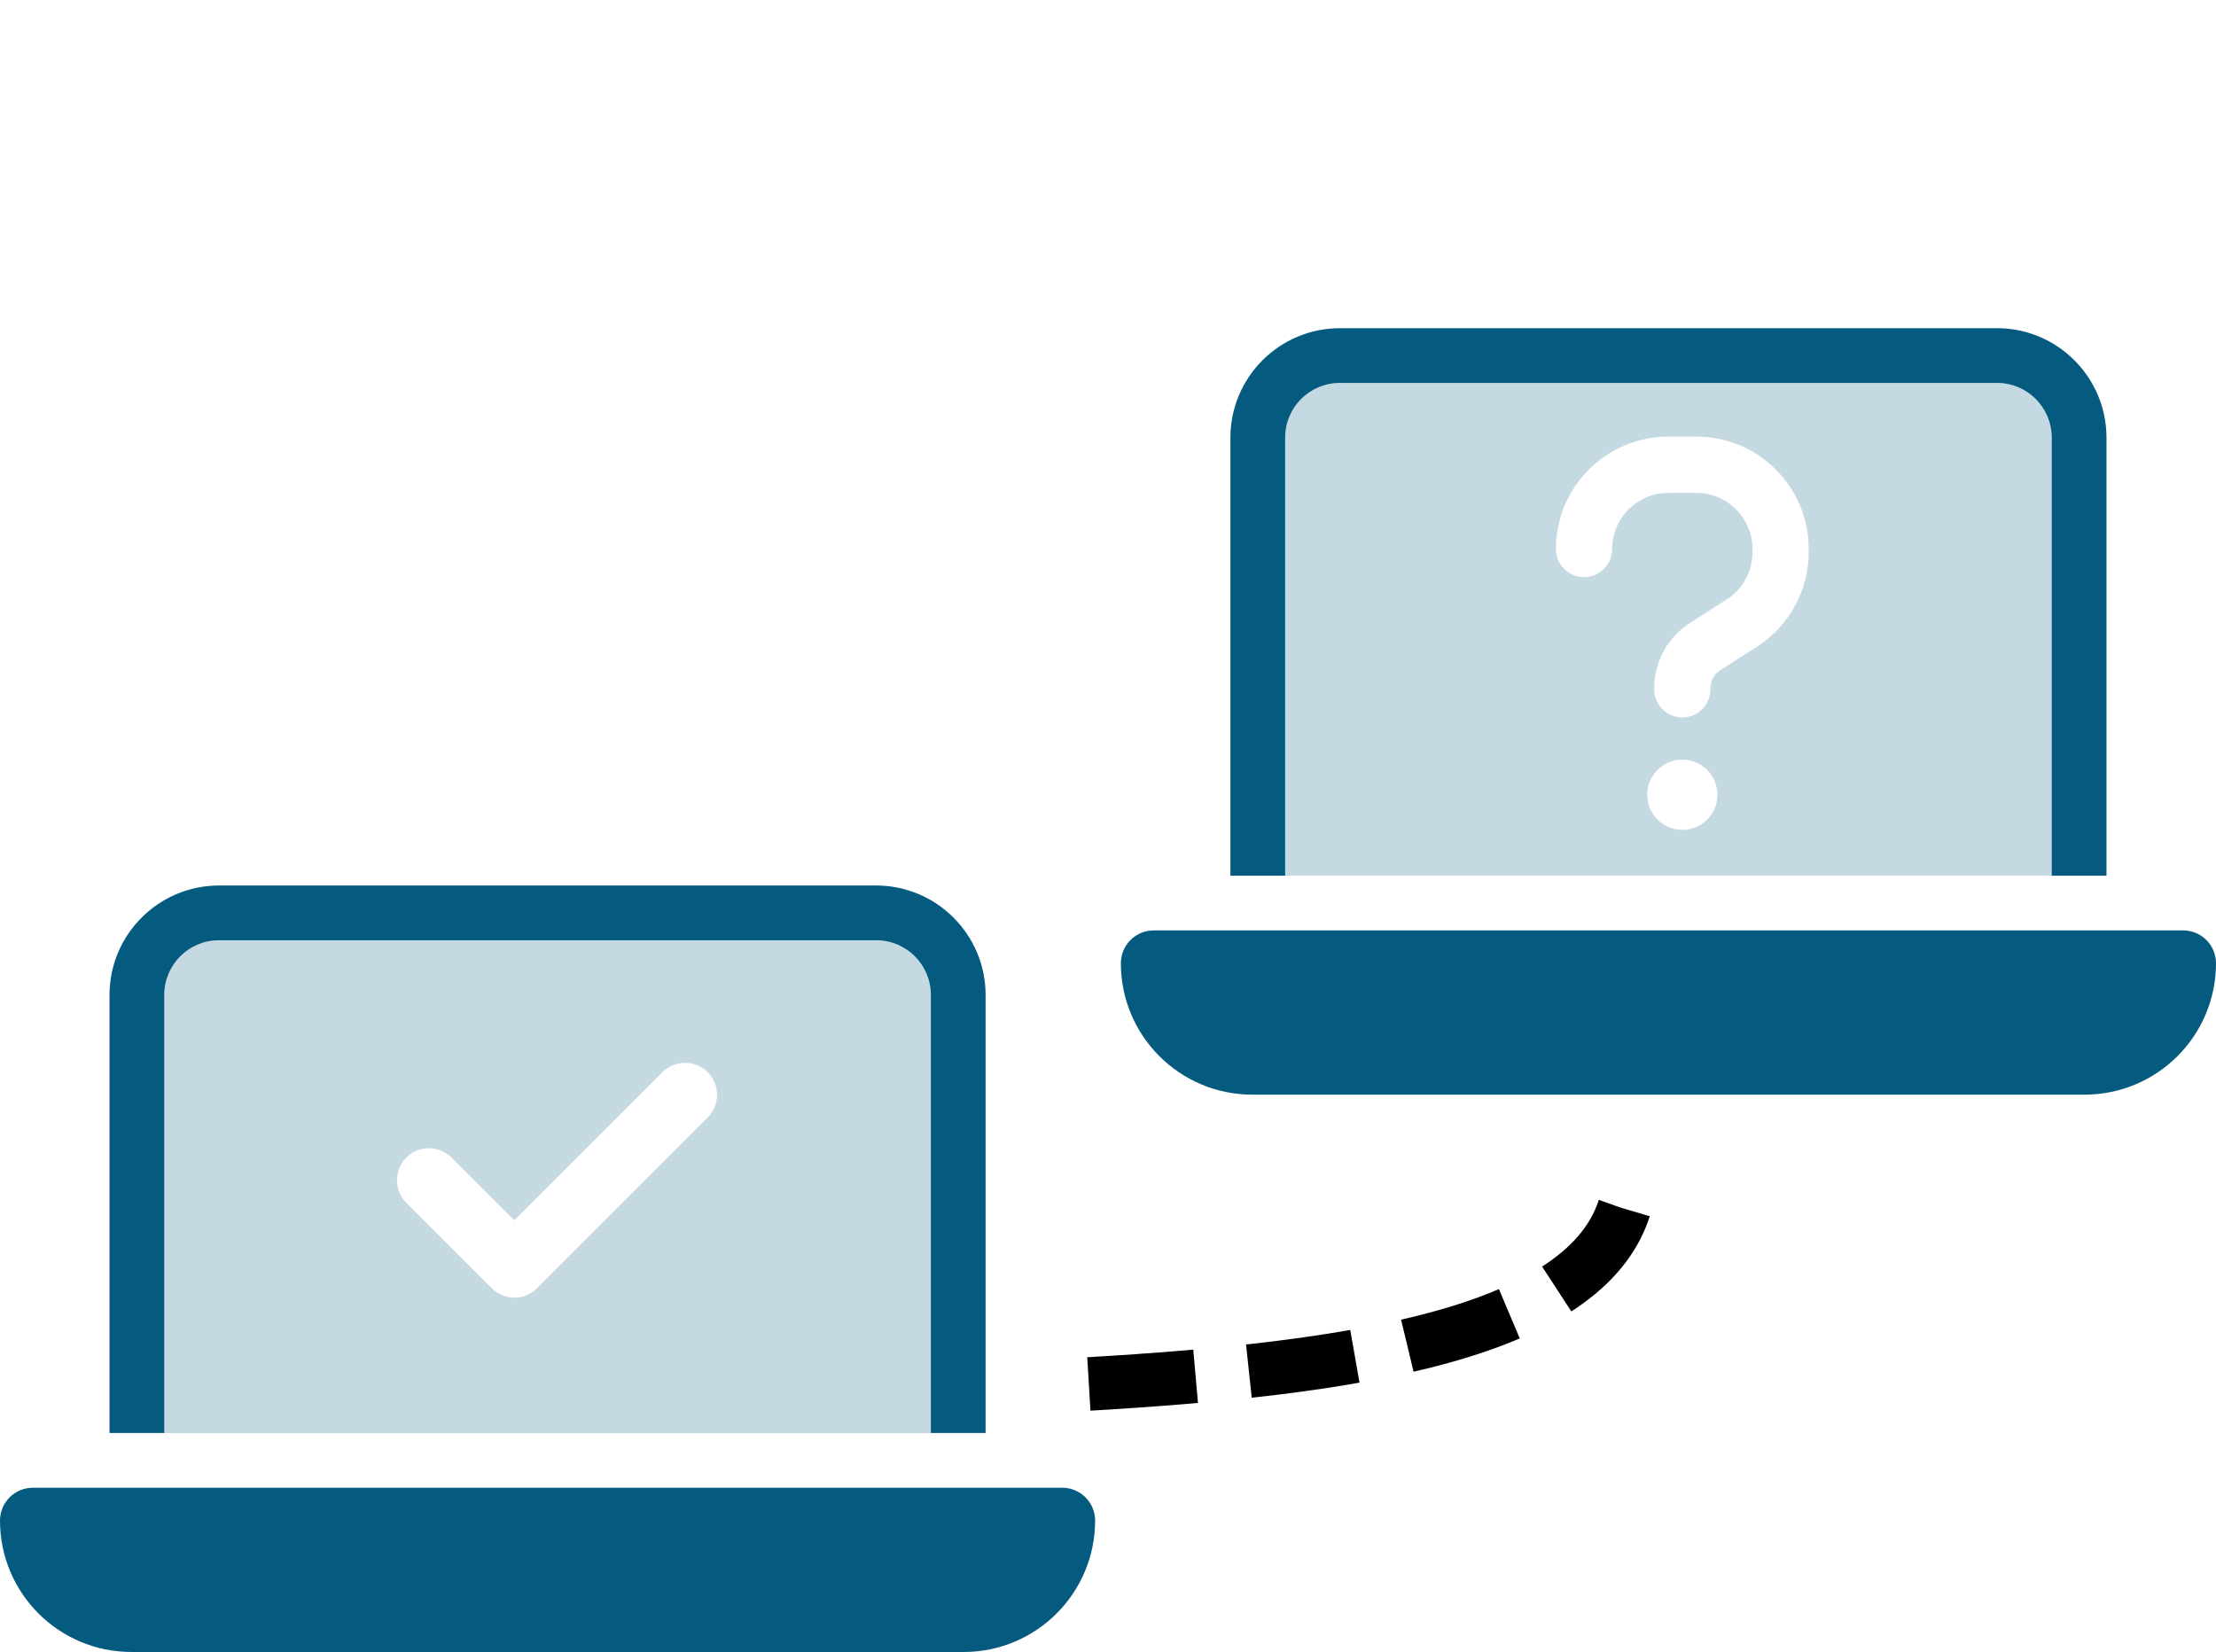 <?xml version="1.0" encoding="UTF-8"?>
<svg id="a" data-name="Ebene 1" xmlns="http://www.w3.org/2000/svg" viewBox="0 0 1223 912">
  <defs>
    <style>
      .c {
        fill: transparent;
      }

      .d {
        fill: #045a7f;
      }

      .d, .e {
        fill-rule: evenodd;
      }

      .f {
        fill: none;
        stroke: #000;
        stroke-dasharray: 59.07 29.54;
        stroke-miterlimit: 10;
        stroke-width: 29.54px;
      }

      .e {
        fill: rgba(4, 90, 127, .23);
      }
    </style>
  </defs>
  <rect class="c" width="1223" height="912"/>
  <g id="b" data-name="Ebene_1">
    <path class="e" d="M1136.42,483.34c-.43.04-.86.06-1.29.06h-425.45c-.44,0-.87-.02-1.29-.06h.88v-241.76c0-16.72,13.5-30.22,30.22-30.22h362.63c16.71,0,30.22,13.5,30.22,30.22v241.76h4.08ZM889.72,303.06c0-17.1,13.9-31,31-31h15.5c17.1,0,31,13.9,31,31v1.74c0,10.56-5.38,20.39-14.24,26.06l-20.44,13.12c-12.21,7.85-19.57,21.36-19.57,35.84v.68c0,8.57,6.93,15.5,15.5,15.5s15.5-6.93,15.5-15.5v-.68c0-3.97,2.03-7.65,5.33-9.79l20.44-13.12c17.73-11.43,28.48-31.05,28.48-52.17v-1.74c0-34.24-27.75-62-62-62h-15.5c-34.25.05-62,27.8-62,62.05,0,8.58,6.92,15.5,15.5,15.5s15.5-6.92,15.5-15.5h0ZM928.47,458.06c10.7,0,19.37-8.68,19.37-19.38s-8.68-19.37-19.37-19.37-19.38,8.67-19.38,19.37,8.68,19.38,19.38,19.38Z"/>
    <path class="d" d="M1102.12,211.37h-362.63c-16.71,0-30.22,13.5-30.22,30.22v241.76h-30.22v-241.76c0-33.34,27.1-60.44,60.44-60.44h362.63c33.34,0,60.44,27.1,60.44,60.44v241.76h-30.22v-241.76c0-16.72-13.5-30.22-30.22-30.22h0ZM618.61,531.69c0-10.01,8.12-18.13,18.13-18.13h568.13c10.01,0,18.13,8.12,18.13,18.13,0,40.04-32.49,72.53-72.53,72.53h-459.34c-40.04,0-72.53-32.49-72.53-72.53h0Z"/>
    <path class="e" d="M517.81,790.97c-.43.04-.86.06-1.29.06H91.07c-.44,0-.87-.02-1.29-.06h.88v-241.76c0-16.72,13.5-30.22,30.22-30.22h362.63c16.71,0,30.22,13.5,30.22,30.22v241.76h4.08ZM390.57,616.79c6.92-6.92,6.92-18.12,0-24.97-6.92-6.85-18.12-6.92-24.97,0l-81.77,81.77-34.62-34.62c-6.92-6.92-18.12-6.92-24.97,0-6.85,6.92-6.92,18.12,0,24.97l47.15,47.15c6.92,6.92,18.12,6.92,24.97,0l94.22-94.3Z"/>
    <path class="d" d="M483.51,519H120.88c-16.71,0-30.22,13.5-30.22,30.22v241.76h-30.22v-241.76c0-33.34,27.1-60.44,60.44-60.44h362.63c33.34,0,60.44,27.1,60.44,60.44v241.76h-30.22v-241.76c0-16.72-13.5-30.22-30.22-30.22ZM0,839.33c0-10.01,8.12-18.13,18.13-18.13h568.13c10.01,0,18.13,8.12,18.13,18.13,0,40.04-32.49,72.53-72.53,72.53H72.53C32.49,911.85,0,879.37,0,839.33Z"/>
    <path class="f" d="M600.94,763.91c142.05-8.34,280.84-26.88,297.26-103.69"/>
  </g>
</svg>